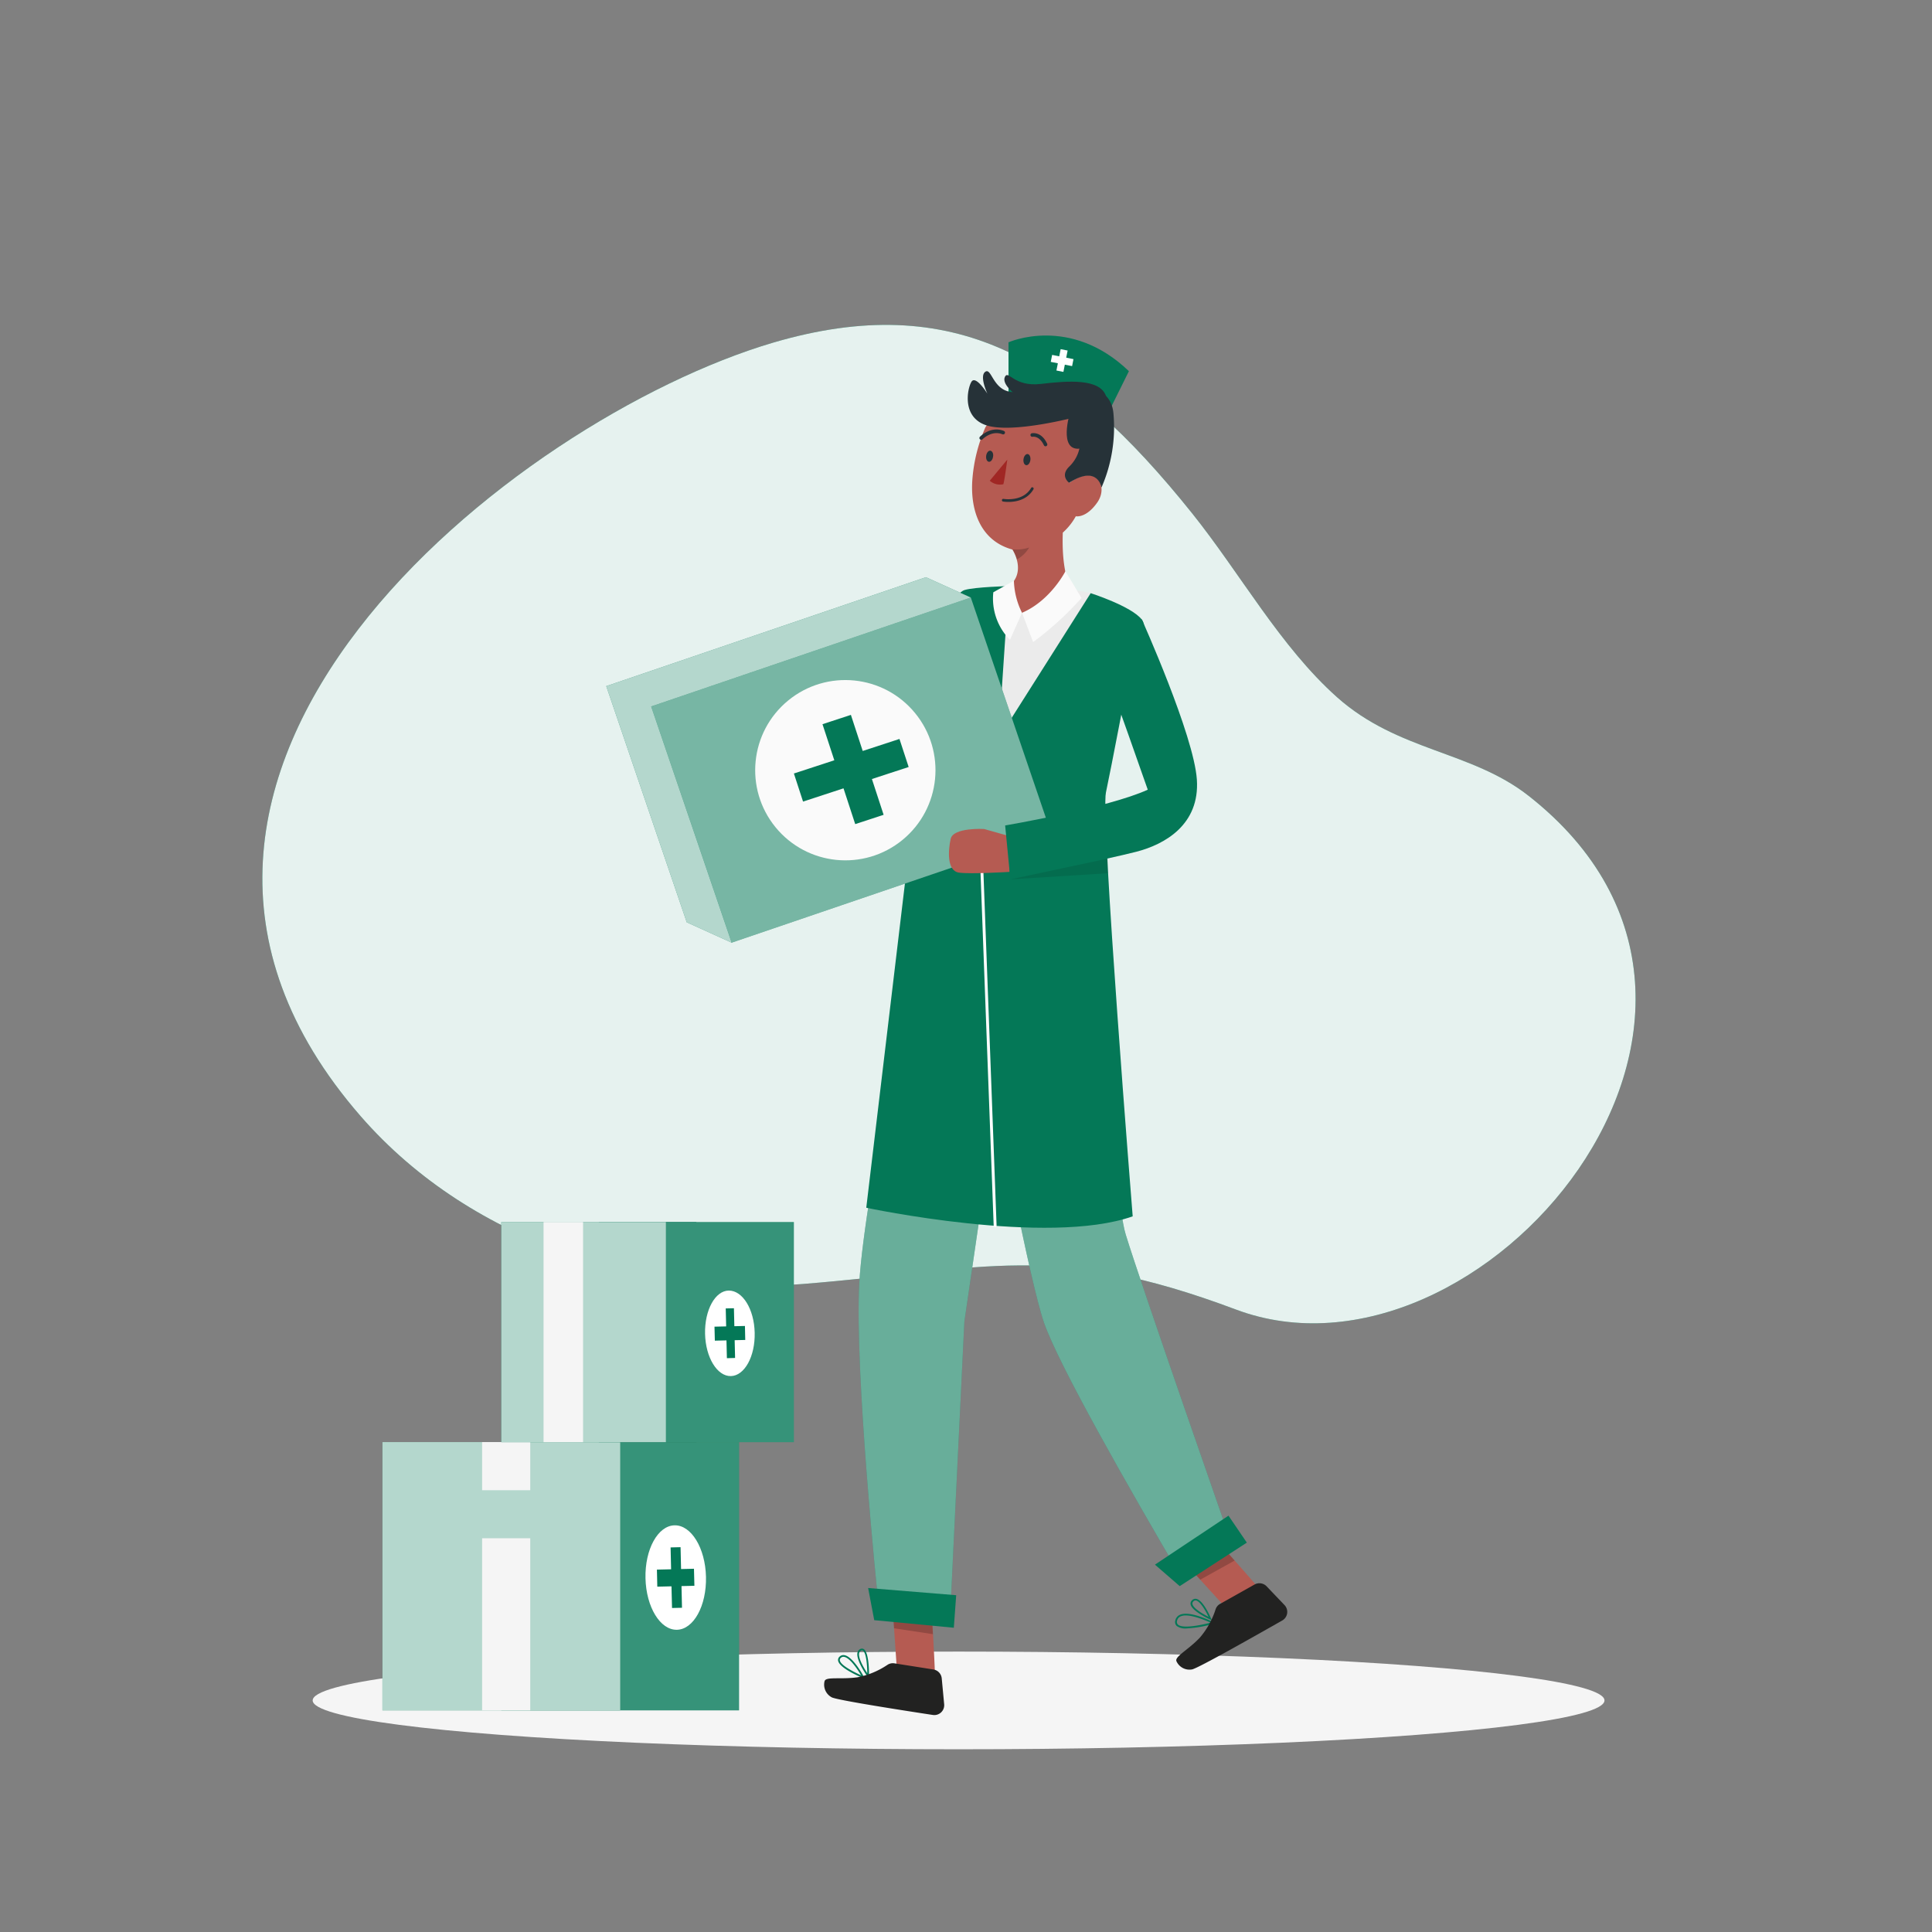 <svg xmlns="http://www.w3.org/2000/svg" viewBox="0 0 500 500"><rect x="0" y="0" width="500" height="500" fill="#808080" stroke="none"/><g id="freepik--background-simple--inject-18"><path d="M319.84,338.9c-47.33-17.78-64.36-10.45-112.1-6.6-39,3.11-85.07-9.72-114.42-43.45C16,200,133.55,108.34,200,88.7c46.82-13.8,76.36,4,108.51,44.13,12.5,15.61,22.82,34.51,37.53,47.62,15.8,14.06,34.69,13.82,49.58,25.52C467.84,262.7,383,362.61,319.84,338.9Z" style="fill:#047857"></path><path d="M319.84,338.9c-47.33-17.78-64.36-10.45-112.1-6.6-39,3.11-85.07-9.72-114.42-43.45C16,200,133.55,108.34,200,88.7c46.82-13.8,76.36,4,108.51,44.13,12.5,15.61,22.82,34.51,37.53,47.62,15.8,14.06,34.69,13.82,49.58,25.52C467.84,262.7,383,362.61,319.84,338.9Z" style="fill:#fff;opacity:0.9;isolation:isolate"></path></g><g id="freepik--Shadow--inject-18"><ellipse cx="248.08" cy="440.07" rx="167.16" ry="12.64" style="fill:#f5f5f5"></ellipse></g><g id="freepik--Box--inject-18"><rect x="98.98" y="373.21" width="61.52" height="69.43" style="fill:#047857"></rect><rect x="129.74" y="373.21" width="61.52" height="69.43" style="fill:#047857"></rect><rect x="98.98" y="373.21" width="61.52" height="69.43" style="fill:#fff;opacity:0.7"></rect><rect x="160.43" y="373.21" width="30.82" height="69.43" style="fill:#fff;opacity:0.2"></rect><ellipse cx="174.86" cy="408.28" rx="7.83" ry="13.52" transform="translate(-9.48 4.19) rotate(-1.34)" style="fill:#fff"></ellipse><polygon points="179.6 405.99 176.26 406.07 176.13 400.41 173.55 400.47 173.68 406.13 170.01 406.22 170.11 410.63 173.78 410.54 173.92 416.15 176.5 416.09 176.37 410.48 179.71 410.4 179.6 405.99" style="fill:#047857"></polygon><rect x="124.77" y="373.21" width="12.46" height="12.46" style="fill:#f5f5f5"></rect><rect x="124.77" y="398.1" width="12.46" height="44.54" style="fill:#f5f5f5"></rect><rect x="129.74" y="316.26" width="50.47" height="56.97" style="fill:#047857"></rect><rect x="154.98" y="316.26" width="50.47" height="56.97" style="fill:#047857"></rect><rect x="129.74" y="316.26" width="42.6" height="56.97" style="fill:#fff;opacity:0.7"></rect><rect x="172.34" y="316.26" width="33.11" height="56.97" style="fill:#fff;opacity:0.2"></rect><path d="M195.31,344.89c.15,6.12-2.61,11.16-6.16,11.24s-6.54-4.82-6.68-10.94S185.09,334,188.63,334,195.17,338.76,195.31,344.89Z" style="fill:#fff"></path><polygon points="192.79 343.16 190.05 343.22 189.94 338.57 187.82 338.62 187.93 343.27 184.91 343.34 185 346.96 188.01 346.89 188.12 351.5 190.24 351.44 190.13 346.84 192.87 346.78 192.79 343.16" style="fill:#047857"></polygon><rect x="140.67" y="316.26" width="10.23" height="56.97" style="fill:#f5f5f5"></rect></g><g id="freepik--Character--inject-18"><path d="M238.39,239.1s-14.73,69.76-16,92.9,4.77,81.29,4.77,81.29l18.82,3,3.59-74.21,8.25-56.57s8.64,46,12.36,56.77,21.47,42,36.13,66.95L318.91,400s-23.55-67.34-27.57-80.49-1.3-68.9-13.7-84.73Z" style="fill:#047857"></path><path d="M238.39,239.1s-14.73,69.76-16,92.9,4.77,81.29,4.77,81.29l18.82,3,3.59-74.21,8.25-56.57s8.64,46,12.36,56.77,21.47,42,36.13,66.95L318.91,400s-23.55-67.34-27.57-80.49-1.3-68.9-13.7-84.73Z" style="fill:#fff;opacity:0.4"></path><path d="M241.89,432.6c-.09.56-9.85-1.56-9.85-1.56l-.66-9.64-.26-3.78,10-.88s.17,2.88.35,6.18C241.67,427.24,242,432.27,241.89,432.6Z" style="fill:#b55b52"></path><path d="M241.43,422.92l-10.05-1.52-.26-3.78,10-.88S241.25,419.62,241.43,422.92Z" style="opacity:0.2"></path><path d="M224.89,434.43l-.4-.55c-.12-.17-3-4.2-2.58-6.18a1.33,1.33,0,0,1,.68-.91.91.91,0,0,1,.94,0c1.43.87,1.38,6.35,1.37,7Zm-1.8-7.32a.64.64,0,0,0-.29.08.92.92,0,0,0-.45.61c-.31,1.36,1.31,4,2.1,5.22,0-1.93-.26-5.31-1.15-5.85A.4.4,0,0,0,223.09,427.11Z" style="fill:#047857"></path><path d="M223.88,434.49l-.58-.24c-.62-.25-6.06-2.52-6.4-4.47a1.15,1.15,0,0,1,.41-1.07,1.41,1.41,0,0,1,1.24-.35c2.2.38,4.92,5.36,5,5.57Zm-5.61-5.71a.92.92,0,0,0-.65.27.68.68,0,0,0-.27.66c.22,1.28,3.62,3,5.5,3.86-.78-1.33-2.8-4.49-4.38-4.77Z" style="fill:#047857"></path><path d="M241.57,432.06l-10.1-1.59a2.55,2.55,0,0,0-1.8.39,21.12,21.12,0,0,1-7.75,3.22c-4.32.61-8.16-.24-8.52,1a3.71,3.71,0,0,0,1.86,4.19c1.42.74,18.82,3.44,26.16,4.56a2.56,2.56,0,0,0,2.93-2.77l-.63-6.7A2.58,2.58,0,0,0,241.57,432.06Z" style="fill:#222221"></path><polygon points="224.67 410.98 226.25 419.3 246.85 421.26 247.46 412.84 224.67 410.98" style="fill:#047857"></polygon><path d="M325.24,410.44c.28.5-8.68,4.91-8.68,4.91l-5.94-6.53-3.11-3.43,3.16-3,4.1-3.87s.42.48,1.11,1.24l3.64,4.1C322.22,406.92,325.1,410.19,325.24,410.44Z" style="fill:#b55b52"></path><path d="M319.52,403.87l-8.9,4.95-3.11-3.43,3.16-3,5.21-2.63Z" style="opacity:0.2"></path><path d="M313.65,419.34l-.52-.24c-.19-.08-4.58-2.09-5-3.86a1.11,1.11,0,0,1,.28-1,1.23,1.23,0,0,1,1.15-.46c1.78.29,3.63,4.56,3.84,5.05Zm-4.25-5.14a.8.8,0,0,0-.62.32.67.67,0,0,0-.17.63c.24,1.12,2.72,2.56,4.15,3.28-.69-1.48-2.11-4-3.24-4.22Z" style="fill:#047857"></path><path d="M307.07,421.44a3.8,3.8,0,0,1-2.55-.65,1.42,1.42,0,0,1-.33-1.48,2,2,0,0,1,1.17-1.4c2.61-1.18,8.44,1.79,8.69,1.92l.5.26-.54.16A30.93,30.93,0,0,1,307.07,421.44Zm-.19-3.36a3.27,3.27,0,0,0-1.34.24,1.56,1.56,0,0,0-.91,1.1,1,1,0,0,0,.2,1c1.2,1.16,6.09.15,8.48-.49C312.09,419.4,309,418.08,306.88,418.08Z" style="fill:#047857"></path><path d="M324.66,410.08l-8.9,5a2.5,2.5,0,0,0-1.17,1.42,21,21,0,0,1-4.08,7.33c-3,3.17-6.54,4.89-6.05,6.08a3.69,3.69,0,0,0,4.05,2.13c1.57-.3,16.89-9,23.34-12.66a2.56,2.56,0,0,0,.57-4l-4.65-4.87A2.58,2.58,0,0,0,324.66,410.08Z" style="fill:#222221"></path><polygon points="298.9 404.93 305.31 410.49 322.68 399.23 317.93 392.25 298.9 404.93" style="fill:#047857"></polygon><path d="M259.28,152c.55-.31,12-.83,23,1.48s-8.6,15.84-8.6,15.84l-6.14,24.58-11.25.1-1.36-34.9Z" style="fill:#ebebeb"></path><path d="M282.27,153.51l-23.86,37.65,2.64-39.48s-8.67.22-11.36,1-5,7.06-6.93,15.66-4.86,29.22-4.86,29.22l-13.71,115s46.87,10,68.95,2.23c0,0-8.3-103.29-6.93-109.67s5.8-29.72,5.8-29.72,6.14-11.65,3.47-15.08S282.27,153.51,282.27,153.51Z" style="fill:#047857"></path><line x1="254.14" y1="225.95" x2="257.54" y2="317.21" style="fill:none;stroke:#fff;stroke-linecap:round;stroke-linejoin:round;stroke-width:0.75px"></line><rect x="176.6" y="167.01" width="87.39" height="64.58" transform="translate(-52.51 81.72) rotate(-18.82)" style="fill:#047857"></rect><polygon points="251.24 154.64 189.35 243.96 177.73 238.69 156.9 177.57 239.62 149.38 251.24 154.64" style="fill:#047857"></polygon><polygon points="251.24 154.64 168.52 182.83 189.35 243.96 177.73 238.69 156.9 177.57 239.62 149.38 251.24 154.64" style="fill:#fff;opacity:0.7"></polygon><rect x="176.6" y="167.01" width="87.39" height="64.58" transform="translate(-52.51 81.72) rotate(-18.82)" style="fill:#fff;opacity:0.46"></rect><circle cx="220.29" cy="199.3" r="23.45" transform="matrix(0.77, -0.63, 0.63, 0.77, -76.41, 184.65)" style="fill:#fafafa"></circle><polygon points="232.78 191.24 223.27 194.35 220.21 185.01 212.86 187.42 215.92 196.76 205.46 200.18 207.83 207.45 218.3 204.02 221.33 213.28 228.68 210.87 225.65 201.61 235.16 198.5 232.78 191.24" style="fill:#047857"></polygon><path d="M261,103.14V88.59s15.93-7.17,31.16,7.47l-7,14.12Z" style="fill:#047857"></path><rect x="273.94" y="90.47" width="1.84" height="5.63" transform="translate(23.27 -51.46) rotate(11.17)" style="fill:#fff"></rect><rect x="273.94" y="90.47" width="1.84" height="5.63" transform="translate(130.11 344.88) rotate(-78.83)" style="fill:#fff"></rect><path d="M284,130c-2.91,4.19-5.58,3.61-5.58,3.61a16,16,0,0,1-3.37,4.23c-.48,13.07,3.37,16.6,3.37,16.6-4,6.17-8.94,6-13.94,4.2s-5.26-5.72-5.26-5.72c4.52-2.22,4.58-5.7,3.93-8.08a10.5,10.5,0,0,0-1.14-2.62c-8.49-2.33-10.94-10.47-10.36-18.15a41.51,41.51,0,0,1,3.38-13.5l5-7.57,19.55,4,1.05,10.36-4,7.68C283.68,119.83,286.94,125.76,284,130Z" style="fill:#b55b52"></path><path d="M261,129.9a9.4,9.4,0,0,1-1.42-.1.35.35,0,1,1,.12-.69s5,.87,7.15-2.83a.35.35,0,1,1,.61.35C265.81,129.45,262.76,129.9,261,129.9Z" style="fill:#263238"></path><path d="M259.63,125.33c.21,0,1.06-6.38,1.06-6.38l-4.54,5.46A4,4,0,0,0,259.63,125.33Z" style="fill:#a02724"></path><path d="M266.66,119.08c-.11.79-.6,1.38-1.09,1.31s-.8-.77-.69-1.56.6-1.39,1.09-1.32S266.77,118.28,266.66,119.08Z" style="fill:#263238"></path><path d="M257,118.2c-.11.79-.6,1.38-1.09,1.31s-.8-.76-.69-1.56.6-1.38,1.09-1.31S257.16,117.4,257,118.2Z" style="fill:#263238"></path><path d="M270.58,115.5a.47.47,0,0,1-.42-.27c-1.19-2.53-2.87-2.2-2.94-2.19a.47.47,0,0,1-.22-.91c.1,0,2.48-.56,4,2.7a.47.47,0,0,1-.23.63A.45.45,0,0,1,270.58,115.5Z" style="fill:#263238"></path><path d="M253.93,113.82a.45.45,0,0,1-.32-.13.46.46,0,0,1,0-.66c.12-.12,2.8-2.86,6.18-1.51a.47.47,0,0,1,.27.61.48.48,0,0,1-.62.26c-2.81-1.12-5.12,1.26-5.15,1.29A.44.44,0,0,1,253.93,113.82Z" style="fill:#263238"></path><path d="M266.37,141.69a8.85,8.85,0,0,1-3.19,3.1,10.5,10.5,0,0,0-1.14-2.62A10.62,10.62,0,0,0,266.37,141.69Z" style="opacity:0.2"></path><path d="M278.65,107.88s-16.87,4.51-23.59,2.12-4.37-10.65-3.46-11.43c1.24-1.06,3.94,3.32,3.94,3.32s-2.21-4.69-.48-5.72,2,6,8.3,5.26,23.76-5.49,24.79,5.49a39,39,0,0,1-3.09,19.26s-.93-6-8.36-1.23c0,0-2.47-1.76,0-4.18C281,116.58,279.5,111.07,278.65,107.88Z" style="fill:#263238"></path><path d="M276.86,107s-2.93,9.58,2.46,9.12,2.08-10.46,2.08-10.46Z" style="fill:#263238"></path><path d="M262.69,102s-3.52-2.59-2.62-4.47,2.3,2.66,9.31,1.83,15.33-1.46,16.87,3.19-14,1.11-14,1.11l-9.58,2.06Z" style="fill:#263238"></path><path d="M261.47,216.46l-6.77-1.91s-8-.49-8.67,2.56-1,8.31,2.18,8.73,13.08-.2,13.08-.2Z" style="fill:#b55b52"></path><path d="M284.57,170l10.91-9.74s13.51,30,14.27,41.53-8.15,16.71-15.7,18.65-32.57,7.11-32.57,7.11l-1.35-13.92s26.65-4.55,36.91-9.26C297,204.4,287.77,177.55,284.57,170Z" style="fill:#047857"></path><polygon points="261.48 227.58 286.7 222.19 286.77 225.99 261.48 227.58" style="opacity:0.1"></polygon><path d="M264.5,158.59l2.87,7.58a81.3,81.3,0,0,0,12.52-11.41l-4.16-6.93S271.92,155.41,264.5,158.59Z" style="fill:#fafafa"></path><path d="M262.4,150.3a19.65,19.65,0,0,0,2.1,8.29l-3.13,7a15.21,15.21,0,0,1-4.3-12.31Z" style="fill:#fafafa"></path></g></svg>